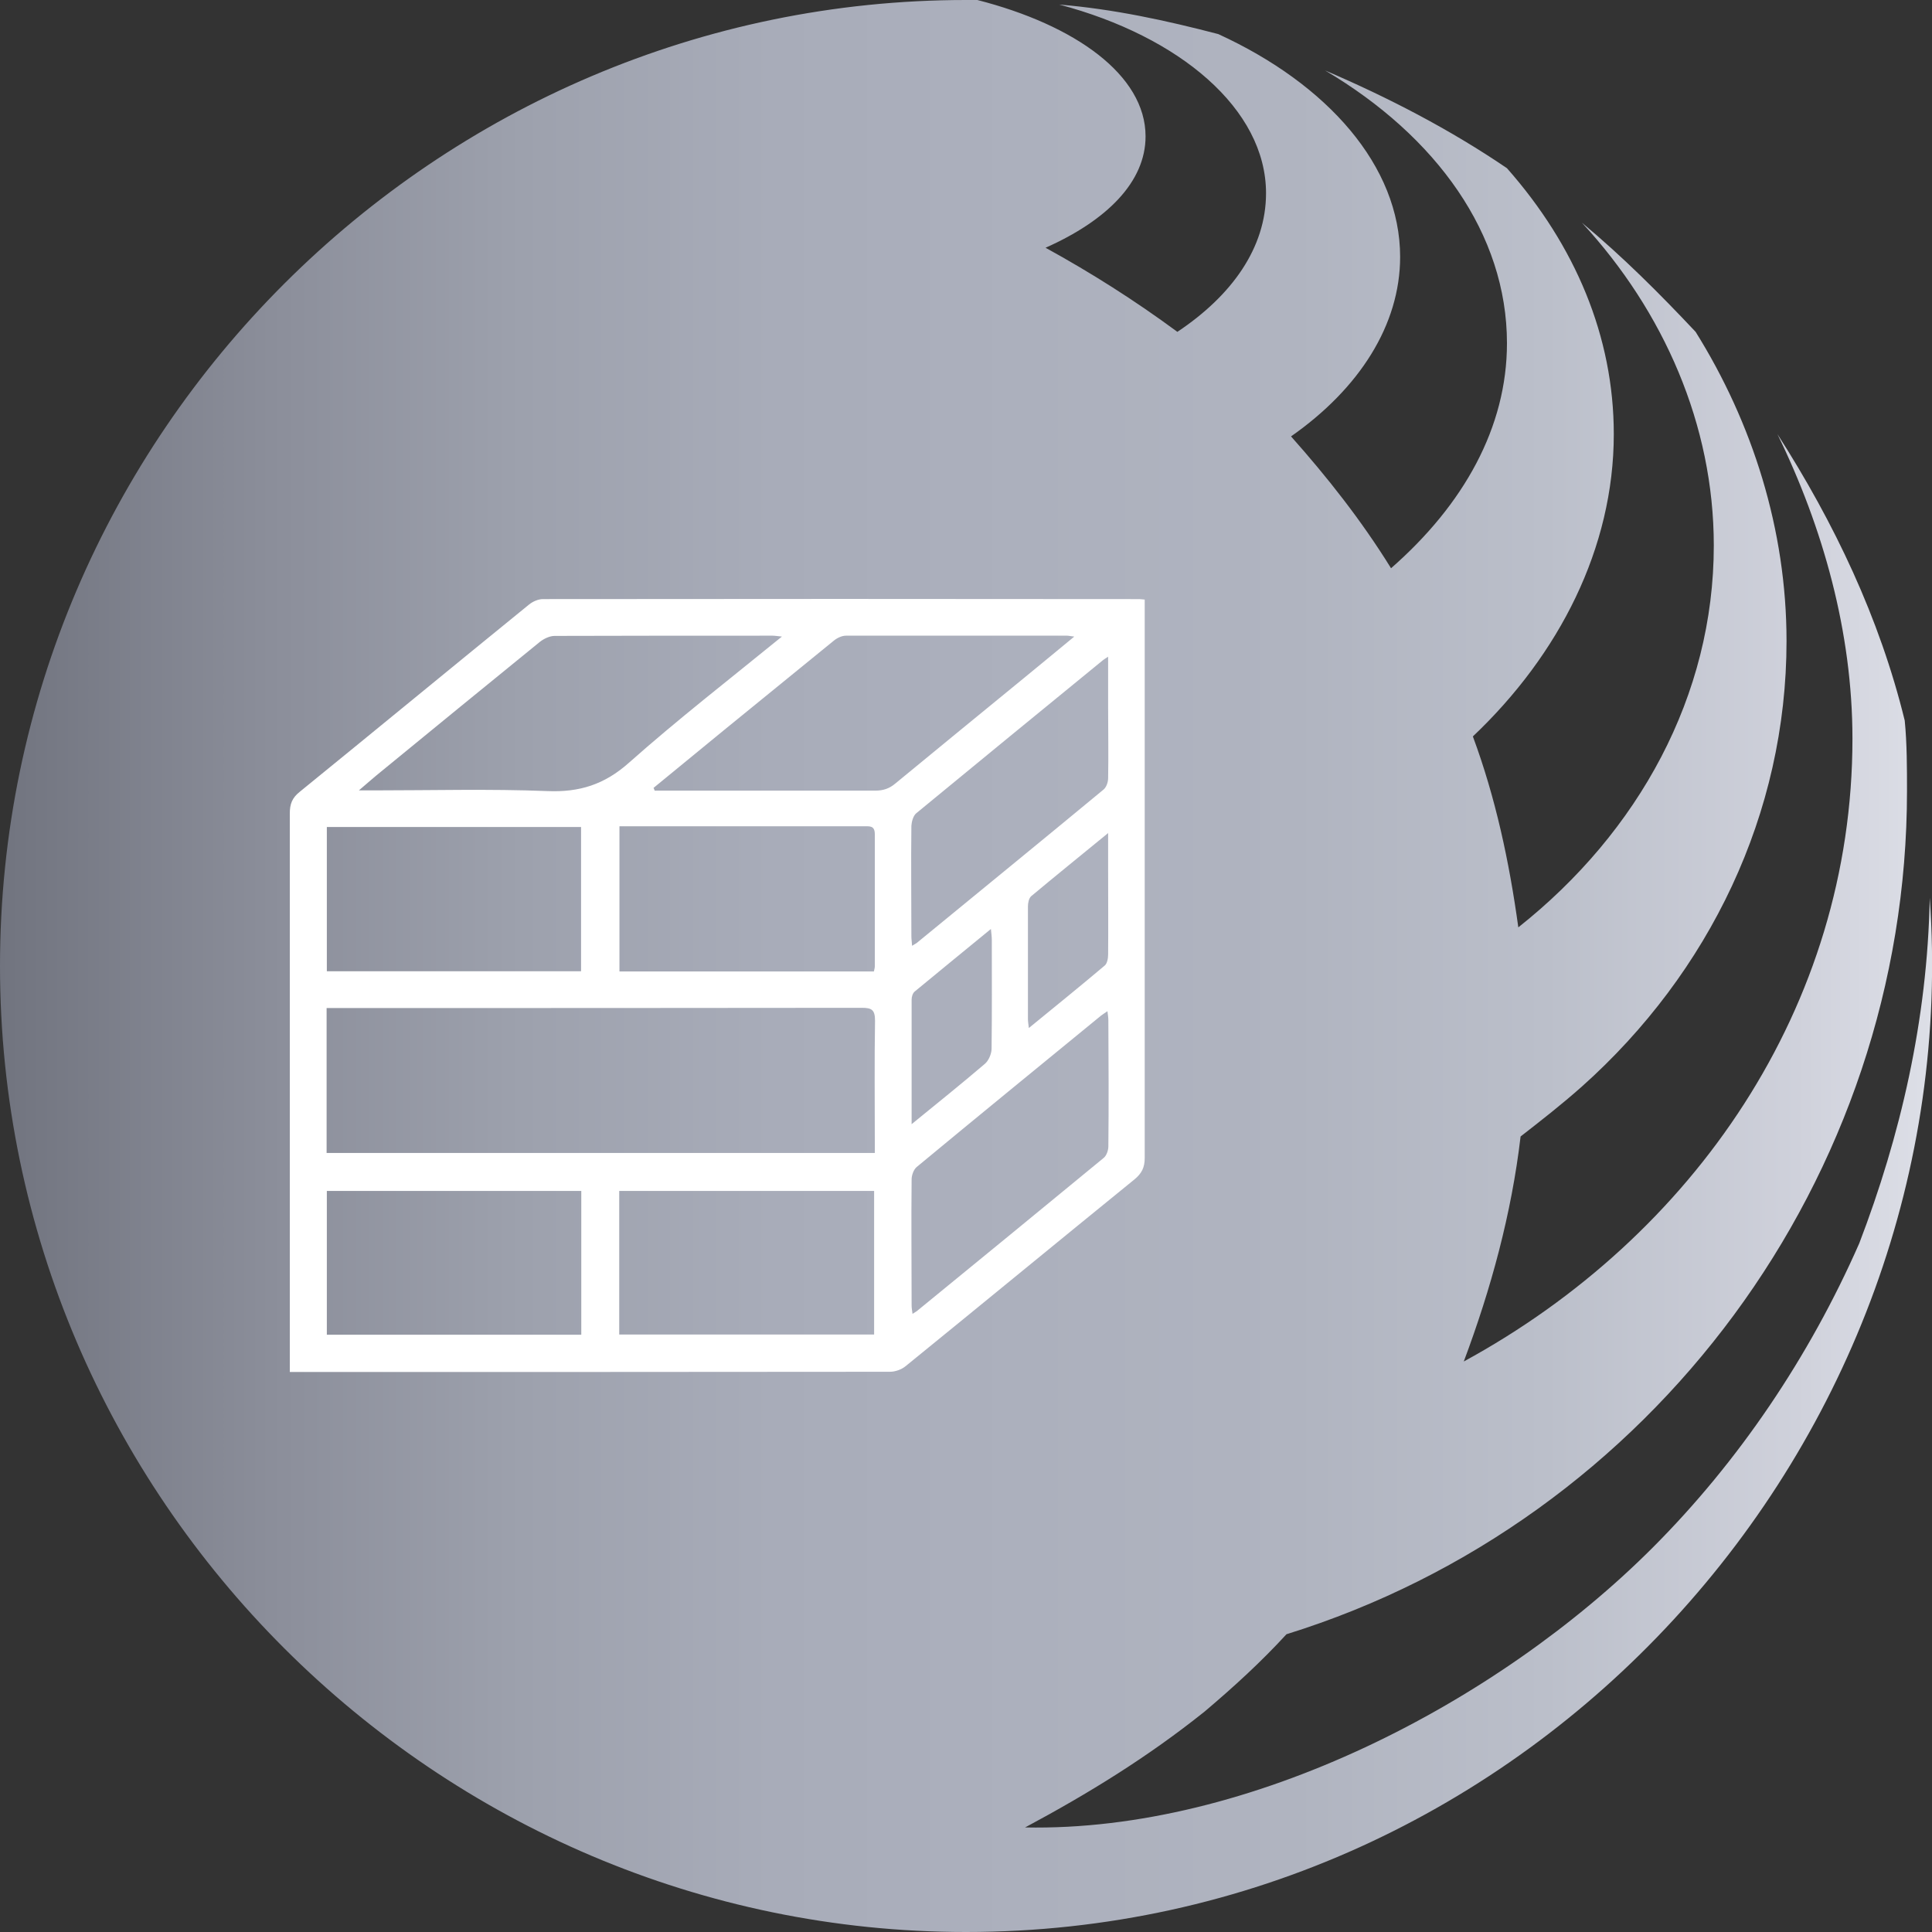 <svg width="200" height="200" viewBox="0 0 200 200" fill="none" xmlns="http://www.w3.org/2000/svg">
<rect x="0" y="0" width="200" height="200" fill="#333333" stroke="none"/>
<g clip-path="url(#clip0_1_132)">
<path fill-rule="evenodd" clip-rule="evenodd" d="M199.765 92.941C203.765 149.412 158.353 200 100 200C45.176 200 0 155.059 0 100C0 44.941 45.176 0 100 0H101.176C111.294 2.588 118.588 7.765 118.588 14.118C118.588 18.823 114.588 22.823 108.235 25.647C112.941 28.235 117.412 31.059 121.882 34.353C127.529 30.588 131.059 25.647 131.059 20C131.059 11.294 122.118 3.765 109.647 0.471C115.294 0.941 120.706 2.118 126.118 3.529C137.412 8.706 144.941 17.177 144.941 26.588C144.941 33.647 140.706 40.235 133.647 45.176C137.412 49.412 140.941 53.882 144 58.824C151.529 52.235 156 44.235 156 35.529C156 24.235 148.706 14.118 137.176 7.294C143.765 10.118 150.118 13.412 156 17.412C163.059 25.412 167.059 34.824 167.059 44.941C167.059 56.706 161.412 67.765 152.471 76.235C154.824 82.588 156.235 89.177 157.176 96C169.647 86.118 177.412 72 177.412 56.471C177.412 44 172.235 32.235 163.765 23.059C168 26.588 171.765 30.353 175.529 34.353C181.412 43.765 184.941 54.824 184.941 66.353C184.941 84.235 176.941 100.706 163.765 112.471C161.647 114.353 159.529 116 157.412 117.647C156.471 125.647 154.353 133.412 151.529 140.941C175.294 128 191.765 104.235 191.765 76.471C191.765 65.412 188.706 54.588 184 44.941C189.882 54.118 194.588 64 197.176 74.588C197.412 76.941 197.412 79.529 197.412 81.882C197.412 121.882 171.059 157.412 133.176 169.176C130.588 172 127.765 174.588 124.706 177.176C118.824 181.882 112.706 185.647 106.118 189.176C129.412 189.647 155.059 176.235 171.059 160.235C180 151.294 187.294 140.471 192.471 128.706C196.706 117.647 199.529 105.647 199.765 92.941Z" fill="url(#paint0_linear_1_132)"/>
<path fill-rule="evenodd" clip-rule="evenodd" d="M30 142.005V140.547C30 121.779 30 102.988 30 84.22C30 83.232 30.235 82.597 31.035 81.962C38.961 75.518 46.839 69.027 54.765 62.583C55.141 62.278 55.706 62.019 56.199 62.019C76.707 61.995 97.192 61.995 117.7 62.019C117.912 62.019 118.123 62.019 118.5 62.066V63.43C118.5 82.245 118.5 101.059 118.5 119.874C118.5 120.862 118.194 121.473 117.418 122.108C109.516 128.529 101.66 134.996 93.758 141.417C93.335 141.77 92.676 142.005 92.135 142.005C71.816 142.028 51.496 142.028 31.176 142.028H30V142.005ZM90.56 119.357C90.56 118.886 90.56 118.533 90.56 118.181C90.56 114.018 90.513 109.832 90.583 105.669C90.583 104.517 90.231 104.328 89.196 104.328C71.134 104.352 53.095 104.352 35.033 104.352H33.81V119.357H90.56ZM33.834 85.608V100.542H60.151V85.608H33.834ZM90.466 100.565C90.513 100.33 90.56 100.189 90.56 100.048C90.56 95.486 90.56 90.923 90.56 86.36C90.56 85.443 90.019 85.537 89.431 85.537C81.388 85.537 73.321 85.537 65.278 85.537H64.125V100.565H90.466ZM60.174 138.171V123.284H33.834V138.171H60.174ZM64.102 138.148H90.489V123.284H64.102V138.148ZM67.676 81.61C67.676 81.61 67.747 81.751 67.77 81.845H68.946C76.166 81.845 83.41 81.845 90.63 81.845C91.43 81.845 92.065 81.633 92.676 81.116C97.121 77.447 101.566 73.825 106.011 70.18C107.681 68.816 109.351 67.428 111.209 65.899C110.786 65.852 110.621 65.805 110.456 65.805C102.836 65.805 95.216 65.805 87.573 65.805C87.126 65.805 86.609 66.064 86.256 66.37C82.493 69.427 78.73 72.508 74.967 75.565C72.521 77.564 70.099 79.564 67.653 81.563L67.676 81.61ZM80.964 65.899C80.47 65.852 80.212 65.805 79.977 65.805C72.451 65.805 64.948 65.805 57.422 65.829C56.905 65.829 56.317 66.111 55.894 66.44C50.39 70.909 44.911 75.401 39.454 79.869C38.749 80.434 38.067 81.045 37.15 81.821H38.655C44.652 81.821 50.673 81.657 56.67 81.892C59.986 82.033 62.573 81.21 65.089 78.976C70.146 74.484 75.484 70.344 80.941 65.899H80.964ZM114.643 104.681C114.36 104.869 114.149 105.01 113.96 105.152C107.587 110.373 101.214 115.57 94.887 120.815C94.581 121.073 94.37 121.661 94.37 122.085C94.323 126.436 94.37 130.786 94.37 135.137C94.37 135.396 94.417 135.655 94.464 136.008C94.675 135.866 94.817 135.796 94.911 135.725C101.355 130.457 107.822 125.166 114.243 119.874C114.548 119.639 114.737 119.074 114.737 118.675C114.784 114.324 114.76 109.973 114.737 105.622C114.737 105.34 114.69 105.081 114.643 104.681ZM114.737 67.969C114.407 68.181 114.29 68.251 114.172 68.345C107.728 73.613 101.261 78.905 94.84 84.197C94.534 84.455 94.37 85.067 94.346 85.49C94.299 89.3 94.346 93.11 94.346 96.92C94.346 97.226 94.393 97.508 94.417 97.908C94.652 97.767 94.769 97.696 94.887 97.626C101.331 92.334 107.799 87.066 114.219 81.751C114.525 81.516 114.713 80.975 114.713 80.551C114.76 78.152 114.713 75.73 114.713 73.331V67.969H114.737ZM94.346 116.393C97.027 114.206 99.52 112.207 101.943 110.137C102.342 109.808 102.625 109.126 102.648 108.609C102.695 104.846 102.672 101.059 102.672 97.273C102.672 96.967 102.625 96.661 102.578 96.168C99.85 98.402 97.263 100.518 94.699 102.635C94.487 102.8 94.37 103.176 94.37 103.482C94.37 107.691 94.37 111.901 94.37 116.393H94.346ZM114.737 86.219C111.891 88.548 109.304 90.641 106.74 92.781C106.505 92.993 106.411 93.486 106.411 93.839C106.411 97.72 106.411 101.6 106.411 105.481C106.411 105.739 106.458 105.998 106.505 106.421C109.21 104.211 111.797 102.118 114.36 99.954C114.619 99.742 114.713 99.201 114.713 98.802C114.737 95.932 114.713 93.04 114.713 90.17C114.713 88.947 114.713 87.748 114.713 86.219H114.737Z" fill="white"/>
</g>
<defs>
<linearGradient id="paint0_linear_1_132" x1="0" y1="100" x2="200" y2="100" gradientUnits="userSpaceOnUse">
<stop stop-color="#71747F"/>
<stop offset="0.14" stop-color="#8B8E9A"/>
<stop offset="0.27" stop-color="#9DA1AD"/>
<stop offset="0.4" stop-color="#A8ACB9"/>
<stop offset="0.53" stop-color="#ACB0BD"/>
<stop offset="0.67" stop-color="#B0B4C0"/>
<stop offset="0.8" stop-color="#BBBFCA"/>
<stop offset="0.93" stop-color="#CFD1DB"/>
<stop offset="1" stop-color="#DDDFE7"/>
</linearGradient>
<clipPath id="clip0_1_132">
<rect width="200" height="200" fill="white"/>
</clipPath>
</defs>
</svg>
